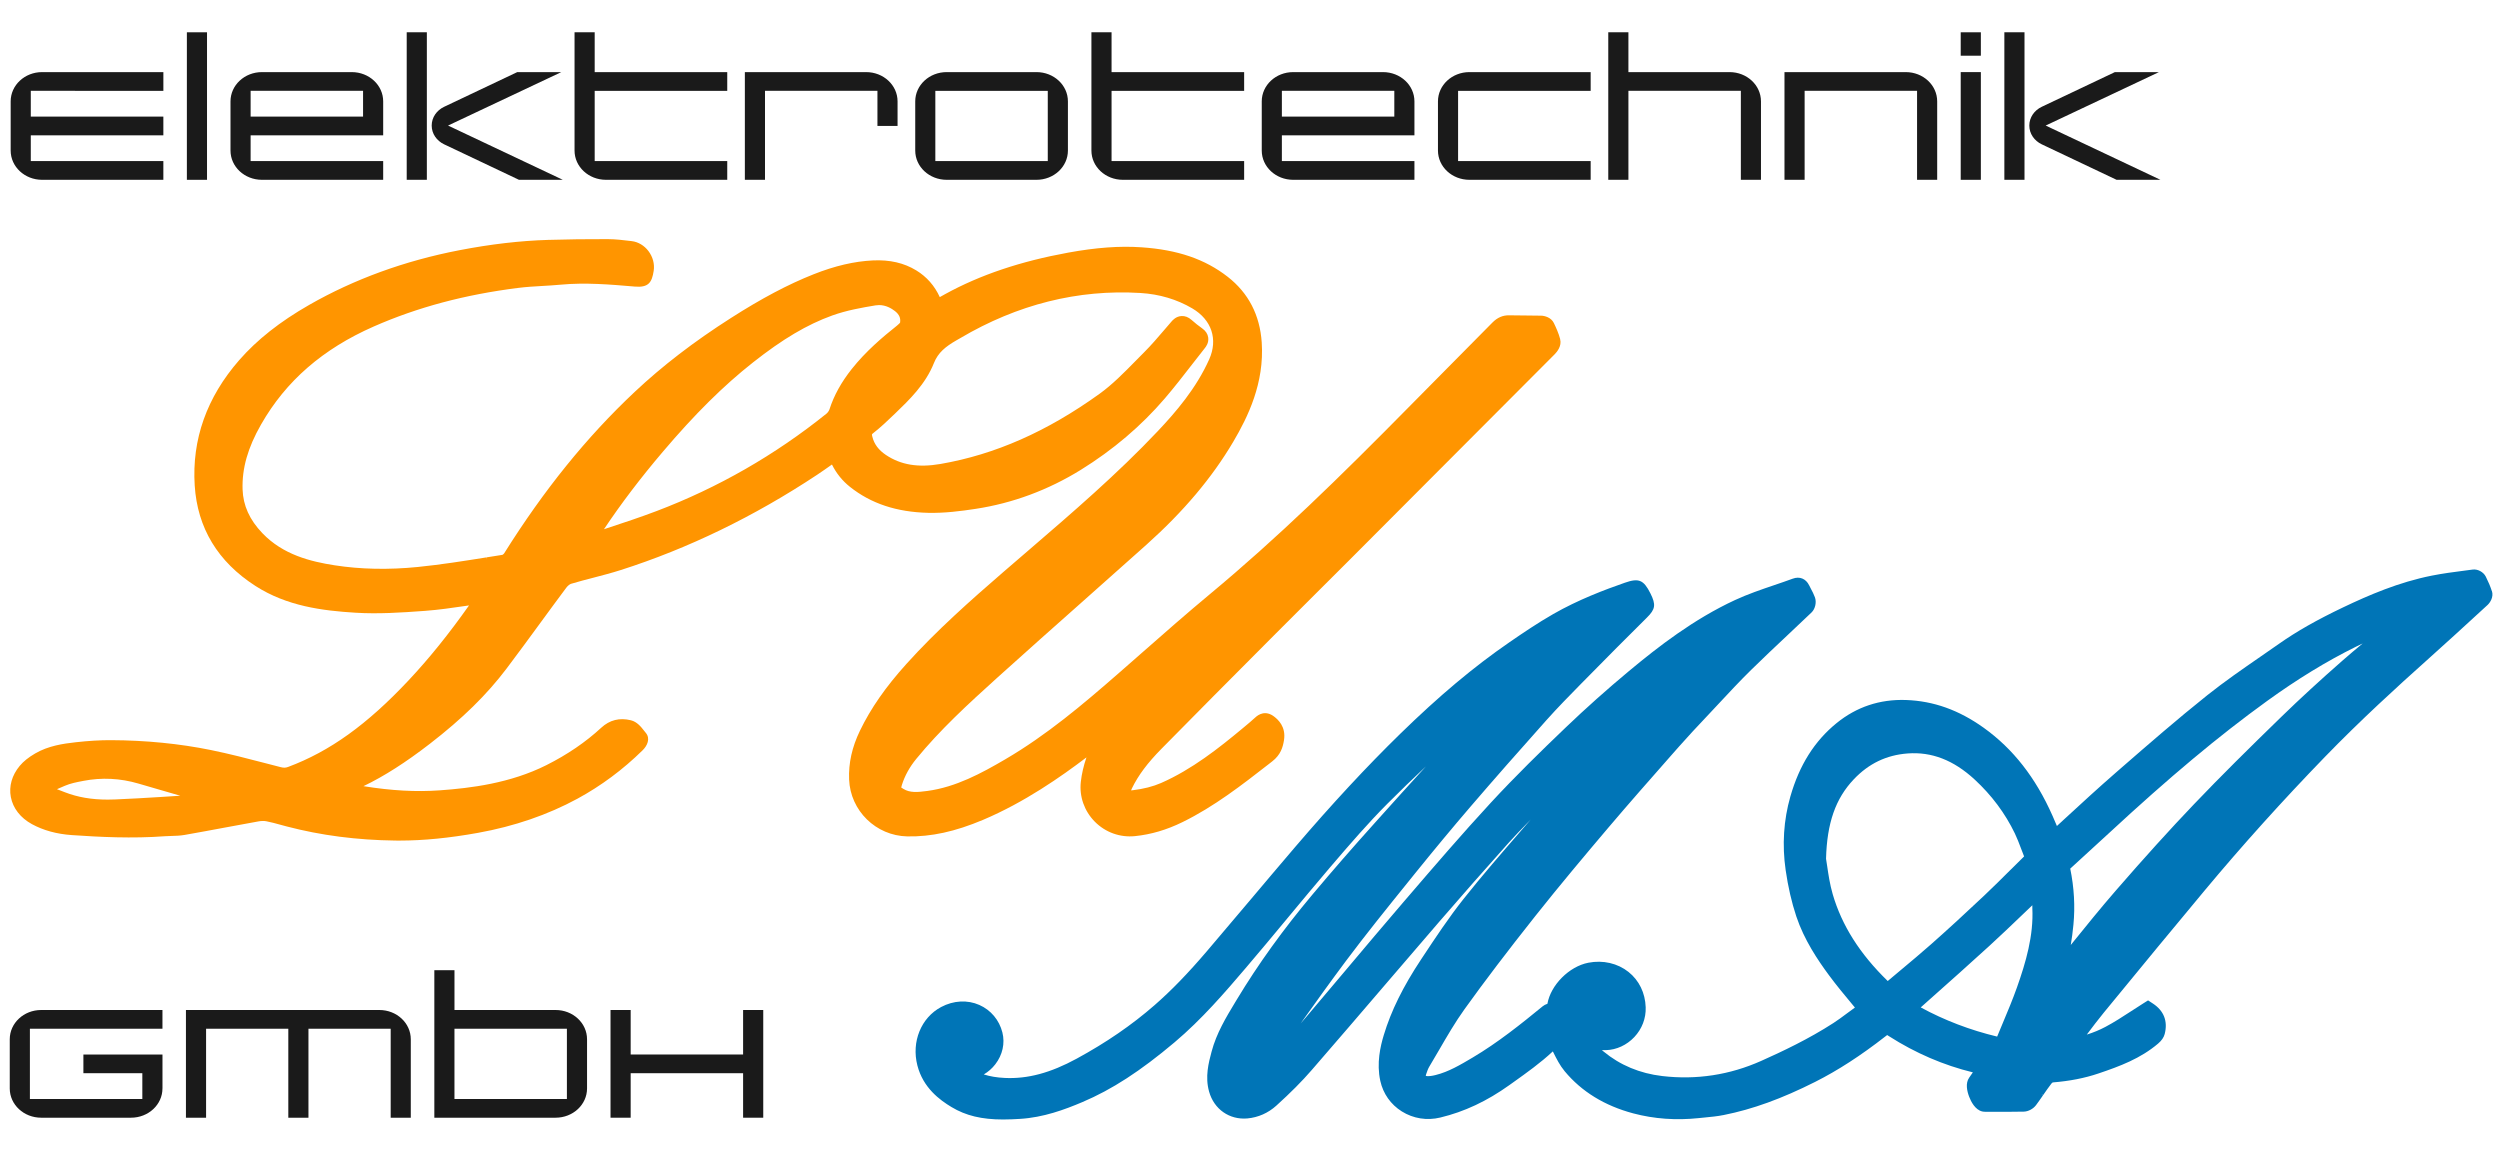 <?xml version="1.0" encoding="UTF-8"?>
<svg xmlns="http://www.w3.org/2000/svg" id="Luma_Logo" data-name="Luma Logo" viewBox="0 0 1200 552">
  <defs>
    <style>
      .cls-1 {
        fill: #0075b7;
      }

      .cls-2 {
        fill: #ff9500;
      }

      .cls-3 {
        fill: #1a1a1a;
      }
    </style>
  </defs>
  <g id="Text">
    <g>
      <path class="cls-3" d="m78.42,86.31H20.22c-8.36,0-15.1-6.28-15.1-14.05v-23.6c0-7.77,6.75-14.05,15.1-14.05h58.2v8.99H14.78v12.36h63.63v8.99H14.78v12.36h63.63v8.99Z"></path>
      <path class="cls-3" d="m99.37,86.31h-9.67V15.5h9.67v70.81Z"></path>
      <path class="cls-3" d="m183.94,86.31h-58.2c-8.36,0-15.1-6.28-15.1-14.05v-23.6c0-7.77,6.75-14.05,15.1-14.05h43.09c8.36,0,15.1,6.28,15.1,14.05v16.3h-63.63v12.36h63.63v8.99Zm-9.67-30.35v-12.36h-53.97v12.36h53.97Z"></path>
      <path class="cls-3" d="m204.89,86.31h-9.67V15.5h9.67v70.81Zm65.25,0h-21.04l-35.95-17.05c-3.52-1.69-5.94-5.06-5.94-8.99s2.42-7.31,5.94-8.99l35.14-16.67h21.14l-54.37,25.66,55.08,26.04Z"></path>
      <path class="cls-3" d="m349.08,86.31h-58.2c-8.36,0-15.1-6.28-15.1-14.05V15.5h9.67v19.11h63.63v8.99h-63.63v33.72h63.63v8.99Z"></path>
      <path class="cls-3" d="m430.84,60.46h-9.67v-16.86h-53.97v42.71h-9.67v-51.7h58.2c8.36,0,15.1,6.28,15.1,14.05v11.8Z"></path>
      <path class="cls-3" d="m512.6,72.26c0,7.77-6.75,14.05-15.1,14.05h-43.09c-8.36,0-15.1-6.28-15.1-14.05v-23.6c0-7.77,6.75-14.05,15.1-14.05h43.09c8.36,0,15.1,6.28,15.1,14.05v23.6Zm-9.67,5.06v-33.72h-53.97v33.72h53.97Z"></path>
      <path class="cls-3" d="m597.18,86.31h-58.2c-8.36,0-15.1-6.28-15.1-14.05V15.5h9.67v19.11h63.64v8.99h-63.64v33.72h63.64v8.99Z"></path>
      <path class="cls-3" d="m678.94,86.31h-58.2c-8.36,0-15.1-6.28-15.1-14.05v-23.6c0-7.77,6.75-14.05,15.1-14.05h43.09c8.36,0,15.1,6.28,15.1,14.05v16.3h-63.63v12.36h63.63v8.99Zm-9.67-30.35v-12.36h-53.97v12.36h53.97Z"></path>
      <path class="cls-3" d="m763.52,86.31h-58.2c-8.36,0-15.1-6.28-15.1-14.05v-23.6c0-7.77,6.75-14.05,15.1-14.05h58.2v8.99h-63.64v33.72h63.64v8.99Z"></path>
      <path class="cls-3" d="m845.28,86.31h-9.67v-42.71h-53.97v42.71h-9.67V15.5h9.67v19.11h48.53c8.36,0,15.1,6.28,15.1,14.05v37.65Z"></path>
      <path class="cls-3" d="m929.86,86.31h-9.67v-42.71h-53.97v42.71h-9.67v-51.7h58.2c8.36,0,15.1,6.28,15.1,14.05v37.65Z"></path>
      <path class="cls-3" d="m950.81,26.74h-9.67v-11.24h9.67v11.24Zm0,59.57h-9.67v-51.7h9.67v51.7Z"></path>
      <path class="cls-3" d="m971.76,86.31h-9.67V15.5h9.67v70.81Zm65.24,0h-21.04l-35.95-17.05c-3.52-1.69-5.94-5.06-5.94-8.99s2.42-7.31,5.94-8.99l35.14-16.67h21.14l-54.37,25.66,55.08,26.04Z"></path>
    </g>
    <g>
      <path class="cls-3" d="m77.98,522.45c0,7.77-6.75,14.05-15.1,14.05H19.78c-8.36,0-15.1-6.28-15.1-14.05v-23.6c0-7.77,6.75-14.05,15.1-14.05h58.2v8.99H14.35v33.72h53.97v-12.36h-28.29v-8.99h37.96v16.3Z"></path>
      <path class="cls-3" d="m197.2,536.5h-9.67v-42.71h-39.47v42.71h-9.67v-42.71h-39.47v42.71h-9.67v-51.7h92.83c8.36,0,15.1,6.28,15.1,14.05v37.65Z"></path>
      <path class="cls-3" d="m281.78,522.45c0,7.77-6.75,14.05-15.1,14.05h-58.2v-70.81h9.67v19.11h48.53c8.36,0,15.1,6.28,15.1,14.05v23.6Zm-9.67,5.06v-33.72h-53.97v33.72h53.97Z"></path>
      <path class="cls-3" d="m366.36,536.5h-9.67v-21.36h-53.97v21.36h-9.67v-51.7h9.67v21.36h53.97v-21.36h9.67v51.7Z"></path>
    </g>
  </g>
  <path id="letter_blue" data-name="letter blue" class="cls-1" d="m1196.07,283.68c-.71-2.2-1.66-4.46-2.9-6.92-1.12-2.21-3.88-3.7-6.28-3.37l-3.82.5c-5.15.67-10.47,1.35-15.7,2.39-16.02,3.16-30.54,9.47-42.62,15.23-12.56,5.99-22.36,11.55-30.84,17.52-2.98,2.09-5.97,4.16-9.04,6.28-8.44,5.83-17.16,11.85-25.38,18.4-14.27,11.38-28.25,23.54-41.81,35.34l-2.17,1.89c-8.31,7.23-16.47,14.74-24.37,22.01-1.28,1.18-2.55,2.35-3.83,3.53l-.22-.53c-.62-1.46-1.24-2.92-1.88-4.37-8.12-18.34-18.94-32.17-33.09-42.29-11.88-8.49-24.07-12.84-37.27-13.29-12.56-.43-23.74,3.32-33.29,11.09-10.61,8.63-17.86,20.15-22.18,35.21-3.25,11.35-4.01,23.24-2.27,35.33,1.16,8.05,2.88,15.53,5.11,22.22,3.77,11.3,10.33,21,15.63,28.18,3.65,4.95,7.62,9.72,11.46,14.33l1.05,1.26c-1.32.94-2.61,1.9-3.87,2.84l-.11.08c-2.15,1.6-4.18,3.12-6.31,4.49-11.91,7.72-24.8,13.78-34.7,18.2-15.11,6.74-31.08,9.19-47.48,7.27-10.78-1.26-20.27-5.23-28.19-11.79-.27-.23-.54-.45-.79-.67.64.03,1.3.03,1.97.02,5.01-.13,9.96-2.42,13.59-6.27,3.7-3.93,5.64-9.01,5.46-14.3-.23-6.89-3.16-12.91-8.24-16.96-5.23-4.17-12.25-5.79-19.26-4.43-9.25,1.79-18.1,10.72-19.67,19.71-.9.29-1.64.69-2.29,1.22-10.4,8.53-21.56,17.45-33.58,24.58-5.94,3.52-11.54,6.85-17.83,8.41-1.76.44-3.14.6-4.21.5-.22-.02-.38-.06-.49-.09.01-.16.06-.43.18-.79.46-1.35.9-2.62,1.48-3.59,1.57-2.61,3.12-5.29,4.63-7.88l.12-.2c3.81-6.57,7.76-13.37,12.18-19.53,9.63-13.42,20.45-27.66,34.04-44.8,11.69-14.73,23.7-29.02,34.93-42.27,9.99-11.78,20.39-23.58,30.46-35.01l3.42-3.88c4.36-4.95,8.94-9.82,13.37-14.52l1.11-1.18c1.61-1.71,3.21-3.43,4.82-5.15,4.98-5.34,10.14-10.87,15.41-16.05,5.72-5.62,11.68-11.23,17.52-16.72,3.79-3.56,7.7-7.24,11.53-10.91,1.75-1.69,2.46-4.86,1.61-7.22-.56-1.54-1.27-2.88-1.97-4.19l-.07-.14c-.26-.49-.52-.98-.76-1.48-1.56-3.16-4.55-4.38-7.83-3.17-2.9,1.07-5.91,2.09-8.82,3.08l-.2.07c-6.18,2.1-12.58,4.28-18.67,7.1-19.84,9.18-36.87,22.38-50.92,34.08-10.58,8.81-20.78,17.91-30.33,27.05-11.63,11.13-24.04,23.21-36.01,36.17-13.79,14.93-27.24,30.59-40.27,45.76l-1.56,1.81c-9.28,10.8-18.6,21.87-27.61,32.57l-.31.37c-6.15,7.31-12.31,14.61-18.49,21.89-.94,1.11-1.96,2.3-3.06,3.57,7.07-9.95,14.32-20.06,21.69-29.93,9.54-12.75,19.72-25.37,29.57-37.57l3.41-4.23c9.54-11.82,18.36-22.44,26.97-32.46,11.14-12.97,23.04-26.51,36.36-41.42,5.38-6.02,11.18-11.92,16.79-17.63l1.13-1.14c11.18-11.38,20.94-21.18,29.83-29.98l.46-.46c4.1-4.04,4.42-6.21,1.69-11.64-3.27-6.5-5.57-7.45-12.29-5.1-9.69,3.38-22.35,8.15-34.37,15.04-7.44,4.26-14.44,9.01-20.98,13.51-17.1,11.77-33.79,25.76-52.5,44.02-16.1,15.72-32.57,33.46-50.33,54.22-7.5,8.77-15.18,17.87-21.95,25.91l-.36.42c-6.57,7.79-13.37,15.84-20.09,23.72-9.16,10.73-17.16,18.98-25.16,25.95-10.9,9.51-23.12,17.9-37.35,25.65-12.57,6.84-23.54,9.79-34.51,9.26-3.82-.18-7.14-.74-10.09-1.69,2.11-1.23,3.99-2.87,5.51-4.84,3.5-4.51,4.74-10.09,3.42-15.31-1.5-5.95-5.54-10.76-11.06-13.2-5.72-2.53-12.41-2.17-18.35,1-9.62,5.13-14.3,16.65-11.4,28.01,2.75,10.75,10.69,16.58,16.42,20.02,6.84,4.11,14.46,5.95,24.71,5.95,2.98,0,5.91-.15,8.12-.29,11.23-.67,21.43-4.44,29.93-8.05,14.22-6.03,27.87-14.88,44.26-28.69,13.19-11.12,24.35-24.17,34.19-35.7,6.73-7.88,13.45-15.97,19.95-23.81l.25-.3c6.57-7.92,13.36-16.1,20.23-24.14,9.96-11.65,18.3-21.29,27.52-30.55,6.1-6.12,12.36-12.16,18.52-17.95-7.65,8.34-15.18,16.73-22.58,24.95l-1.93,2.15c-10.78,11.98-20.52,23.18-29.79,34.22-14.26,16.99-26.2,33.56-36.5,50.66l-.71,1.17c-4.43,7.34-9.02,14.94-11.36,23.75-1.43,5.38-3.21,12.07-1.19,19.22,2.38,8.45,9.76,13.6,18.37,12.85,5.18-.47,9.99-2.6,13.9-6.14,6.87-6.22,12.24-11.62,16.91-17,11.95-13.76,23.86-27.66,35.43-41.17,8.47-9.88,17.22-20.1,25.87-30.12,10.58-12.26,21.48-24.66,33.33-37.91,2.86-3.19,5.93-6.36,8.9-9.41l.07-.07c.52-.53,1.06-1.09,1.63-1.68-.14.17-.29.33-.44.5l-4.53,5.23c-9.11,10.5-18.54,21.37-27.34,32.47-7,8.82-13.28,18.3-19.35,27.47l-.97,1.46c-8.71,13.15-14.41,24.7-17.93,36.35-1.62,5.36-3.55,13.47-1.67,22.02,1.35,6.12,5.01,11.31,10.32,14.63,5.5,3.44,12.06,4.49,18.47,2.94,11.54-2.77,22.39-7.87,33.17-15.58l1.99-1.42c6.35-4.53,12.91-9.2,18.86-14.75.07.14.14.27.21.41,1.54,3.1,3.14,6.3,5.49,9.13,8.11,9.76,19.17,16.55,32.9,20.21,10,2.66,20.57,3.42,31.44,2.27.93-.1,1.85-.19,2.78-.28,3.02-.29,6.13-.58,9.25-1.21,13.89-2.77,27.82-7.83,43.85-15.9,10.85-5.47,21.84-12.58,33.61-21.75.29-.23.63-.49.95-.73.3.18.63.4.98.62,12.6,8.05,26.1,13.86,40.15,17.29-.61.87-1.2,1.72-1.79,2.58-1.85,2.68-1.01,6.45.02,9.14.87,2.28,2.84,6.23,6.26,7.05.63.15,1.17.15,1.56.15h4.45c4.97.02,9.45.02,13.95-.07,2.16-.05,4.52-1.31,5.88-3.13,1.16-1.55,2.27-3.16,3.35-4.72l-.82-.57h0s.88.48.88.48c1.35-1.95,2.63-3.8,4-5.57.16-.21.52-.45.62-.51,8.1-.65,15.28-2.05,21.93-4.3,10.29-3.47,20.21-7.18,28.62-14.34,1.71-1.46,2.74-2.96,3.17-4.59,1.58-6.12-.38-11.18-5.67-14.64l-2.31-1.51-2.34,1.47c-1.94,1.21-3.84,2.45-5.72,3.68-4.21,2.74-8.19,5.33-12.4,7.56-2.8,1.49-5.75,2.71-8.95,3.71,2.65-3.54,5.38-7.14,8.17-10.55,18.72-22.84,34.13-41.52,48.52-58.77,17.88-21.45,37.26-42.98,57.62-63.99,17.09-17.64,35.08-34.02,48.85-46.32,9.01-8.05,18.05-16.34,26.79-24.37l2.44-2.24c1.13-1.04,3.01-3.77,2.06-6.69Zm-202.34,133.25c6.62-6.04,12.59-11.49,18.54-16.99,29.22-27.05,52.64-46.62,75.92-63.46,14.58-10.54,28.54-19.07,42.66-26.06,1.04-.51,2.11-1.03,3.23-1.56-3.07,2.54-6.27,5.24-9.4,7.97-10.93,9.58-20.6,18.46-29.54,27.15-15.83,15.39-29.04,28.44-42.09,42.11-11.57,12.12-23.87,25.72-37.62,41.56-7.12,8.21-14.02,16.74-20.69,24.99-.26.32-.51.63-.77.95.52-3.08.94-6.28,1.27-9.69.86-8.83.34-17.91-1.53-26.98Zm-67.24,62.58c9.35-8.31,19.03-16.91,28.43-25.51,5.47-5,10.81-10.12,15.98-15.07,1.54-1.47,3.08-2.94,4.62-4.41v1.32c.66,13.28-3.15,26.13-7.35,38.03-2.05,5.79-4.48,11.59-6.84,17.21-.91,2.16-1.81,4.32-2.7,6.48-12.99-3.12-25.32-7.83-36.68-14.01l4.54-4.04Zm38.97-62.4c-4.25,4.24-8.64,8.61-13.1,12.82-8.99,8.49-17.29,16.1-25.39,23.27-4.72,4.18-9.67,8.31-14.51,12.36-2.12,1.77-4.24,3.54-6.35,5.33-13.4-13.03-22.05-26.68-26.42-41.72-1.36-4.67-2.08-9.54-2.65-13.46-.19-1.32-.37-2.5-.54-3.5.44-17.12,4.54-28.88,13.3-38.12,7.19-7.58,15.64-11.65,25.83-12.43,11.59-.88,22.12,3.21,32.2,12.51,8.17,7.54,14.67,16.25,19.31,25.9,1.08,2.25,1.98,4.62,2.96,7.21.47,1.25.96,2.53,1.47,3.8-2.04,2.01-4.07,4.03-6.1,6.05Z"></path>
  <path id="letter_orange" data-name="letter orange" class="cls-2" d="m748.9,162.83c-.75-2.86-1.97-5.54-3.05-7.78-1.31-2.71-4.46-3.5-6.11-3.53-2.94-.07-5.97-.09-8.64-.1h-.15c-2.18-.02-4.35-.03-6.52-.07-3.05-.07-5.68,1.06-8.06,3.47-6.21,6.3-12.43,12.58-18.66,18.86l-.28.28c-6.78,6.84-13.55,13.68-20.3,20.53-34.53,35.05-64.11,63.87-96.26,90.6-11.2,9.31-22.26,19.03-32.95,28.43-3.53,3.1-7.05,6.2-10.59,9.29-17.5,15.29-34.86,29.99-54.84,41.68-11.38,6.66-23.63,13.31-37.33,15.16-4.8.65-8.44.95-11.55-1-.47-.3-.96-.6-1.02-.65-.01-.15.15-.68.31-1.19,1.38-4.42,3.71-8.65,6.93-12.57,11.33-13.82,24.39-25.89,39.06-39.13,13.7-12.36,27.65-24.74,41.14-36.71,9.88-8.77,20.1-17.84,30.2-26.88,17.88-16,31.52-32.18,41.72-49.45,7.06-11.96,15-28.2,13.68-47.72-.89-13.14-6.38-23.73-16.32-31.48-10.91-8.5-24.07-13-41.41-14.17-10.5-.71-21.68.1-35.17,2.56-22.96,4.19-42.26,10.69-59,19.88-.87.48-1.74.97-2.63,1.47-2.5-5.47-6.3-9.78-11.29-12.82-5.9-3.6-12.7-5.17-20.79-4.79-8.92.42-18.24,2.59-28.49,6.65-12.24,4.85-24.86,11.52-39.73,21.02-17.7,11.3-32.82,22.91-46.21,35.5-23.02,21.64-43.5,46.98-62.62,77.47-.15.24-.59.58-.79.68-2.54.4-5.08.8-7.62,1.21l.16.99h0l-.26-.97c-10.77,1.72-21.9,3.49-32.85,4.59-14.09,1.41-27.54,1.14-39.98-.8-11.57-1.8-24.73-5.04-34.66-15.39-6.17-6.43-9.29-13.32-9.53-21.05-.32-10.09,2.49-19.98,8.86-31.13,11.93-20.9,29.63-36.29,54.1-47.05,21.01-9.24,43.7-15.3,69.37-18.53,3.78-.48,7.74-.71,11.56-.93,2.88-.17,5.87-.34,8.83-.62,11.8-1.11,24-.07,34.76.85l.63.06c6.76.6,8.37-1.96,9.23-7.57.5-3.24-.42-6.7-2.53-9.48-2.01-2.65-4.91-4.38-7.95-4.75l-.55-.07c-3.59-.44-7.31-.89-11.11-.9-9.94-.03-19.28.09-28.55.37-13.49.41-27.42,2.03-42.57,4.95-26.27,5.07-50.54,13.91-72.12,26.26-14.03,8.03-25.02,16.71-33.6,26.53-15.56,17.82-22.74,38.05-21.34,60.14,1.29,20.39,11.1,36.62,29.16,48.23,15.03,9.66,32.01,11.88,48.12,12.85,10.74.65,21.44-.02,33.31-.9,6.51-.48,13-1.43,19.29-2.35.6-.09,1.2-.18,1.79-.26-9.65,13.68-19.15,25.46-29,35.96-19.94,21.25-37.77,34.06-57.81,41.56-1.2.45-2.12.48-3.54.12-2.42-.62-4.84-1.25-7.31-1.89-8.56-2.23-17.42-4.54-26.28-6.34-15.09-3.07-31.19-4.66-47.85-4.73-5.15-.03-10.7.3-16.98,1-6.11.68-13.16,1.71-19.47,5.38-3.21,1.87-5.64,3.82-7.43,5.97-3.73,4.48-5.24,9.79-4.26,14.94,1.03,5.38,4.62,10.01,10.13,13.02,5.46,2.98,11.88,4.75,19.08,5.25,13.36.93,29.12,1.72,44.78.55.99-.07,2.01-.1,3.1-.13,2.03-.06,4.12-.11,6.3-.49,6.53-1.14,13.16-2.38,19.64-3.59l.34-.06c5.16-.96,10.33-1.92,15.5-2.85,1.36-.25,2.71-.27,3.78-.06,2.25.43,4.48,1.05,6.86,1.7.98.27,1.95.54,2.93.79,16.52,4.32,33.57,6.53,52.13,6.77.68,0,1.36.01,2.04.01,11.43,0,23.74-1.21,37.63-3.71,17.41-3.13,33.47-8.65,47.73-16.39,11.34-6.16,21.87-13.99,31.3-23.26,2.18-2.13,3.87-5.61,1.47-8.4-.28-.32-.55-.68-.85-1.06-1.39-1.77-3.28-4.19-6.26-4.93-5.43-1.34-10.22-.14-14.25,3.59-7.45,6.89-16.3,12.92-26.3,17.94-17.38,8.73-36.47,11.05-51.16,12.1-11.38.81-23.1.18-36.66-2,10-4.81,20.22-11.35,31.92-20.38,15.62-12.07,27.31-23.54,36.79-36.09,5.41-7.16,10.78-14.5,15.97-21.59l.24-.33c4.07-5.55,8.27-11.3,12.46-16.9.7-.94,1.7-1.67,2.25-1.84,3.52-1.06,7.14-2,10.64-2.91l.12-.03c4.3-1.12,8.75-2.28,13.11-3.67,32.27-10.3,63.97-25.67,94.21-45.69,2.41-1.6,4.72-3.23,7.17-4.96,2.09,4.22,5,7.82,8.65,10.72,10.09,8.03,22.39,12.11,37.6,12.47,7.87.17,15.58-.82,22.73-1.91,17.82-2.73,34.81-9.03,50.48-18.73,15.46-9.57,29.02-21.1,40.3-34.26,4.57-5.34,8.92-10.94,13.14-16.39,2.03-2.62,4.06-5.24,6.13-7.84.48-.61,1.94-2.46,1.57-5.05-.25-1.72-1.22-3.19-2.9-4.37-1.73-1.22-3.44-2.58-5.09-4.05-1.53-1.36-3.17-1.98-4.87-1.86-2.61.17-4.18,1.97-4.69,2.56-1.17,1.35-2.34,2.71-3.5,4.07-3.1,3.62-6.3,7.37-9.66,10.72-1.44,1.43-2.87,2.89-4.3,4.35-5.41,5.51-11.01,11.2-17.13,15.61-25.2,18.14-50.17,29.16-76.35,33.69-10.71,1.85-19.03.47-26.21-4.33-3.5-2.35-5.63-5.19-6.5-8.7-.3-1.21-.29-1.21.23-1.62,3.71-2.9,7.02-6.03,10.65-9.53,6.86-6.6,14.63-14.08,18.67-24.26,2-5.03,5.59-7.89,10.74-10.87l.79-.45c.38-.22.77-.43,1.15-.66,27.42-16.18,56.51-23.47,86.46-21.65,9.1.56,17.47,3.04,24.86,7.39,9.32,5.48,12.43,14.86,8.13,24.47-6.25,13.95-15.98,25.25-24.67,34.45-19.38,20.52-41.19,39.28-62.3,57.43-3.97,3.41-7.93,6.82-11.89,10.24-15.6,13.5-32.03,28.03-46.5,44.1-10,11.1-17.07,21.27-22.27,32.01-3.82,7.91-5.53,15.58-5.21,23.45.61,14.98,12.86,26.97,27.88,27.3,11.44.23,23-2.28,36.43-7.95,19.87-8.4,37.42-20.71,49.61-29.97-1.39,4.1-2.28,7.96-2.7,11.73-.79,7.05,1.67,14.02,6.72,19.13,5.09,5.14,12.11,7.66,19.26,6.93,7.75-.79,15.21-3,22.83-6.73,15.22-7.46,28.52-17.82,41.38-27.83l1.7-1.33c4.02-3.13,5.08-6.73,5.63-10.15,1.07-6.67-3.14-10.06-4.52-11.18-4.33-3.49-7.83-1.05-9.14.16-1.73,1.61-3.64,3.19-5.54,4.77l-.9.75c-11.05,9.19-24.08,19.55-38.9,26.04-3.84,1.68-8.41,2.85-13.6,3.47-.31.04-.57.06-.8.07.11-.29.25-.65.46-1.07,3.05-6.23,7.41-12.06,14.16-18.92,16.84-17.13,34.09-34.45,50.83-51.25l4-4.02c6.25-6.28,12.53-12.53,18.8-18.78l.34-.34c5.42-5.39,10.83-10.78,16.23-16.19,12.69-12.71,25.37-25.43,38.05-38.15l38.71-38.8c7.27-7.27,14.54-14.54,21.78-21.84,1.07-1.08,3.47-3.94,2.6-7.21ZM77.48,382.53c-7.98.51-15.22.9-22.15,1.2-1.23.05-2.43.08-3.6.08-7.8,0-14.42-1.14-20.61-3.54l-3.78-1.46,3.76-1.62c2.74-1.18,5.7-1.75,8.57-2.3l.34-.07c8.83-1.71,17.73-1.27,26.46,1.3,3.72,1.09,7.44,2.17,11.16,3.25l8.91,2.58-9.05.58Zm354.57-227.68c-.13.18-.52.67-1.51,1.46-6.94,5.51-14.94,12.3-21.71,20.82-5.01,6.32-8.51,12.65-10.68,19.35-.23.7-.84,1.58-1.42,2.05-24.69,19.87-52.17,35.62-81.66,46.81-7.83,2.97-15.98,5.66-23.89,8.27l-1.28.42c8.2-12.28,17.46-24.47,28.24-37.16,15.36-18.1,29.14-31.75,43.36-42.95,14.22-11.21,25.94-18.15,37.99-22.49,6.8-2.45,14.29-3.79,20.78-4.85.56-.09,1.12-.14,1.68-.14,3.27,0,5.97,1.58,7.66,2.91,2,1.58,2.78,3.33,2.43,5.5Z"></path>
</svg>
